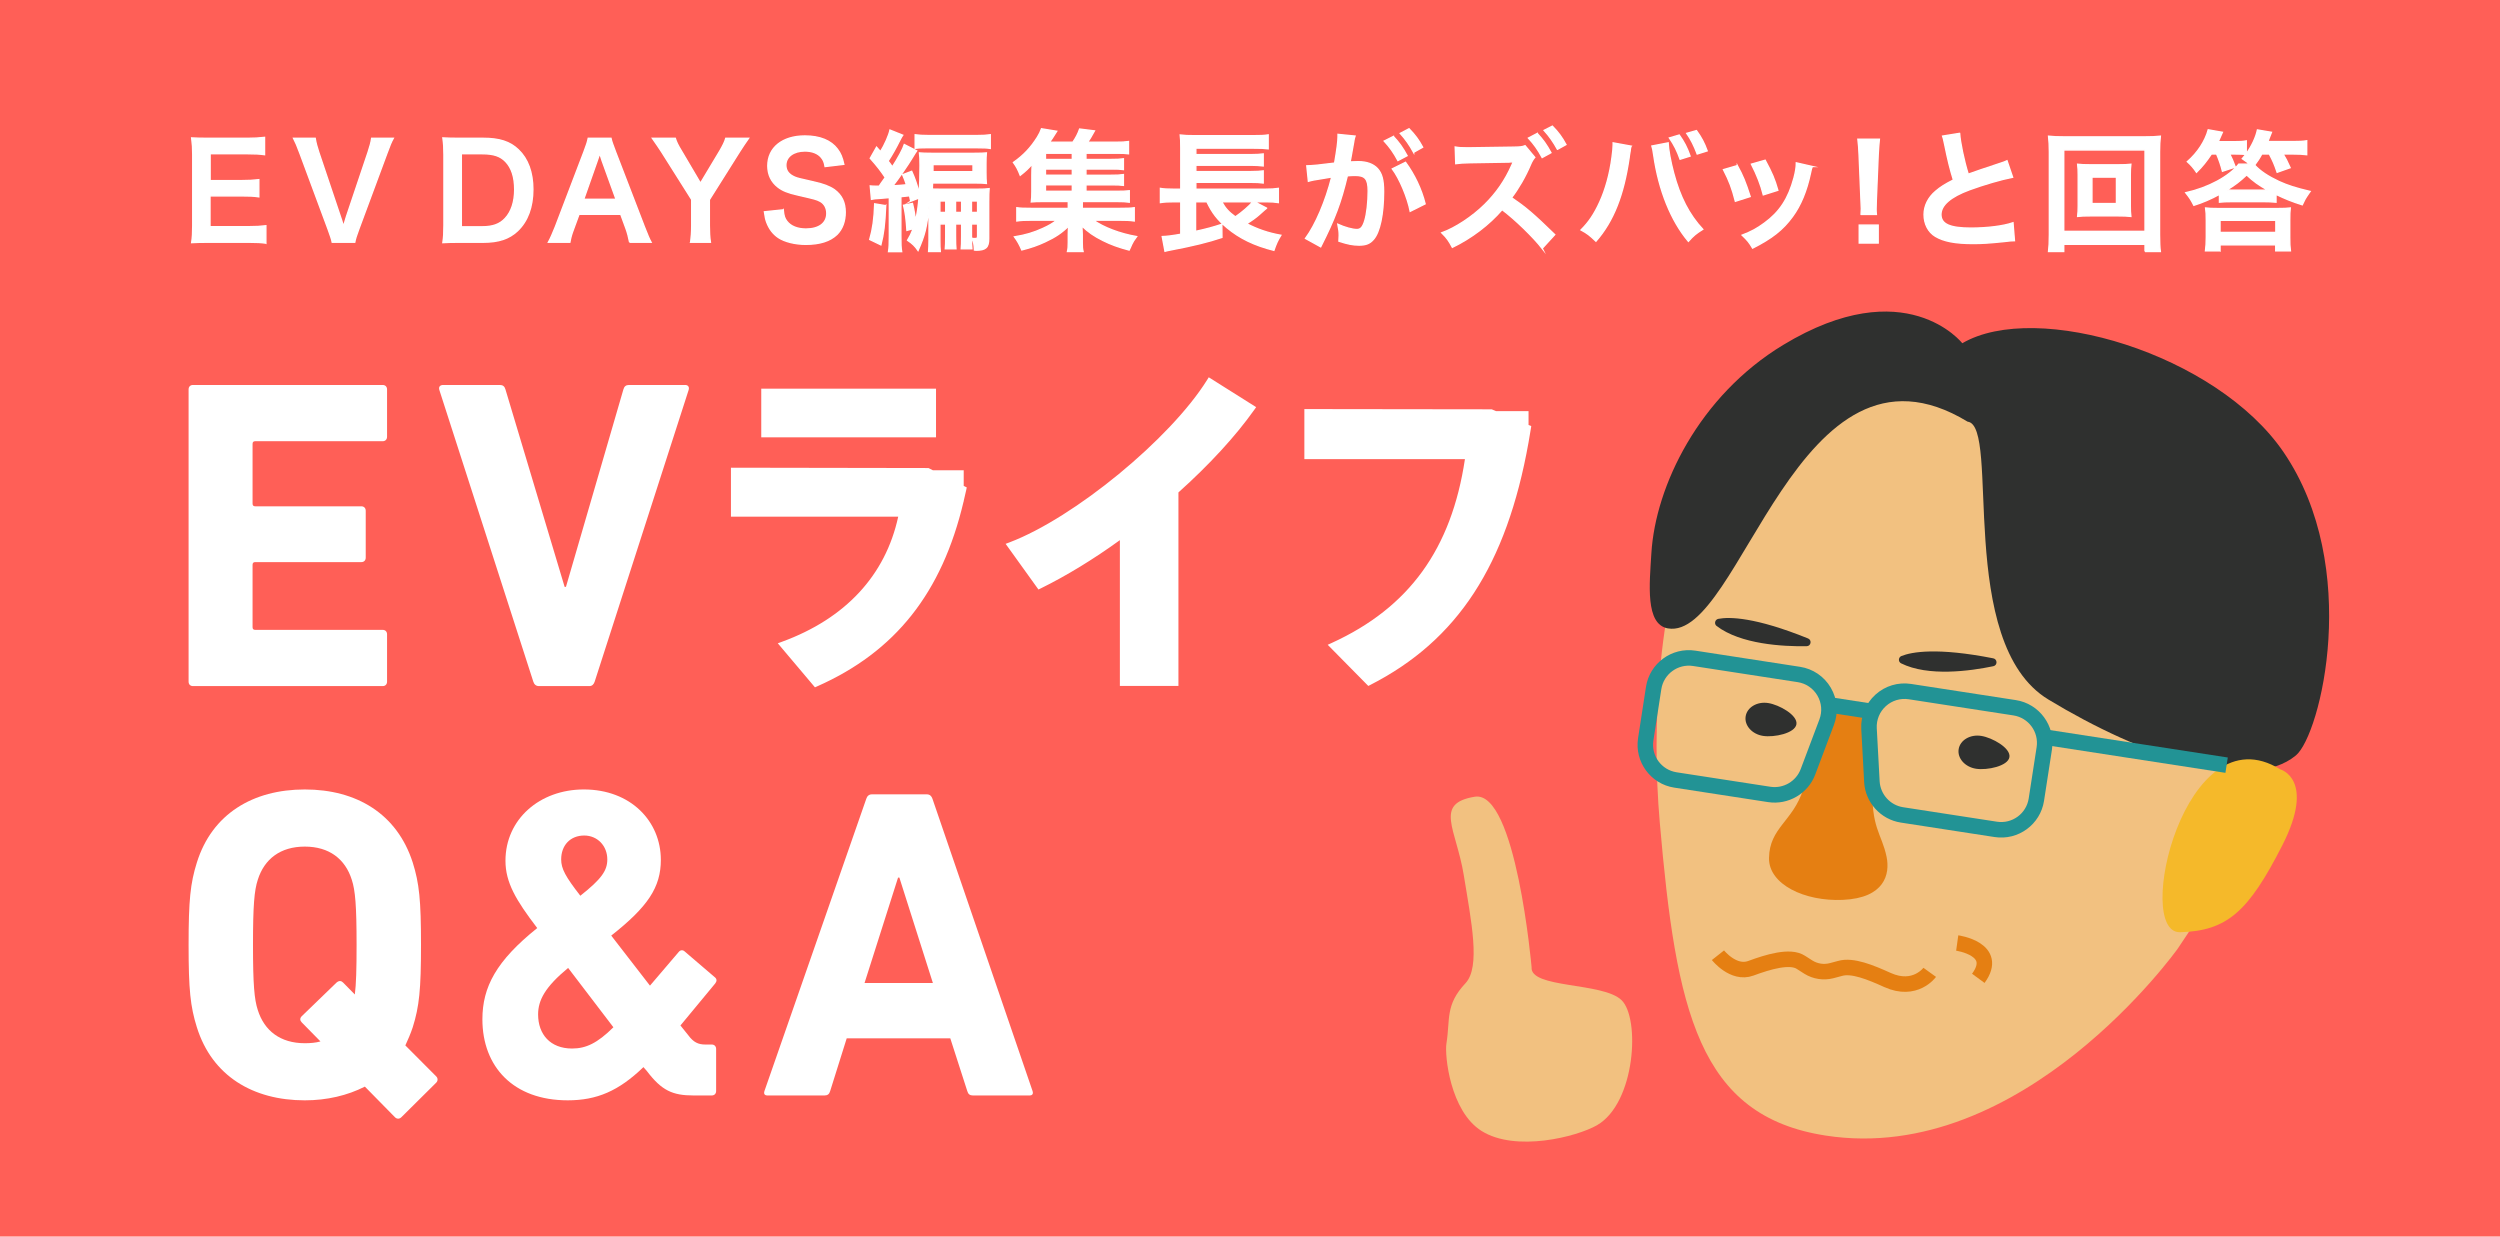 <?xml version="1.0" encoding="UTF-8"?>
<svg id="b" data-name="レイヤー 2" xmlns="http://www.w3.org/2000/svg" width="536" height="265.113" viewBox="0 0 536 265.113">
  <g id="c" data-name="ヘッダー">
    <rect width="536" height="265.113" fill="#ff5f57" stroke-width="0"/>
    <path d="m206.619,100.818h-6.62l-.931-.471-42.353-.073v10.505h35.86c-2.724,12.575-11.31,21.833-24.881,26.801l-.935.343,7.967,9.44.463-.204c16.773-7.419,26.79-20.062,31.403-39.63h.028v-.121c.185-.789.377-1.567.544-2.379l.108-.528-.653-.33v-3.352Zm-124.567-18.281h-40.685c-.56,0-.933.378-.933.948v62.664c0,.572.373.95.933.95h40.685c.561,0,.933-.378.933-.95v-10.159c0-.569-.372-.948-.933-.948h-27.341c-.373,0-.561-.191-.561-.569v-13.387c0-.381.188-.572.561-.572h22.768c.56,0,.933-.378.933-.948v-10.064c0-.569-.374-.951-.933-.951h-22.768c-.373,0-.561-.19-.561-.569v-12.818c0-.381.188-.569.561-.569h27.341c.561,0,.933-.381.933-.951v-10.159c0-.569-.372-.948-.933-.948Zm64.856,0h-12.038c-.653,0-1.027.283-1.213.948l-12.318,42.345h-.28l-12.691-42.345c-.186-.664-.559-.948-1.212-.948h-12.132c-.653,0-1.026.378-.839,1.043l20.156,62.569c.188.572.56.95,1.213.95h10.825c.56,0,.933-.378,1.119-.95l20.157-62.569c.186-.665-.188-1.043-.747-1.043Zm53.775.798h-37.47v10.429h37.47v-10.429Zm58.109-1.86c-7.872,12.614-28.448,29.528-42.339,34.803l-.847.321,7.038,9.794.515-.251c5.464-2.686,11.298-6.245,16.942-10.334v31.254h12.555v-41.484c6.647-5.96,12.256-12.066,16.234-17.677l.431-.607-10.165-6.403-.362.583Zm68.928,9.632v-2.963h-6.979l-.912-.388-40.174-.054v10.731h34.429c-2.895,19.292-11.971,31.821-28.516,39.395l-.907.414,8.703,8.825.442-.226c18.673-9.53,29.207-25.633,33.913-51.987h.001v-.005c.173-.971.341-1.952.498-2.95l.084-.545-.583-.247Z" fill="#fff" stroke-width="0"/>
    <g>
      <path d="m86.905,224.14c.559-1.234,1.119-2.468,1.586-3.892,1.4-4.464,1.773-8.07,1.773-17.66s-.373-13.199-1.773-17.66c-3.36-10.445-12.038-15.667-23.142-15.667s-19.876,5.221-23.143,15.667c-1.399,4.461-1.772,8.07-1.772,17.66s.374,13.196,1.772,17.66c3.267,10.443,12.038,15.664,23.143,15.664,4.758,0,9.144-1.043,12.877-2.942l6.438,6.551c.467.474,1.027.381,1.4,0l7.466-7.406c.374-.379.374-.951,0-1.329l-6.625-6.646Zm-10.826-10.919l-2.519-2.563c-.373-.381-.841-.474-1.4,0l-7.465,7.215c-.467.474-.373.951,0,1.329l4.013,4.083c-1.027.286-2.147.381-3.36.381-5.227,0-8.678-2.658-10.079-7.122-.747-2.277-1.027-5.507-1.027-13.956s.28-11.679,1.027-13.959c1.4-4.461,4.852-7.119,10.079-7.119s8.678,2.658,10.077,7.119c.747,2.28,1.027,5.507,1.027,13.959,0,5.221-.094,8.449-.374,10.633Z" fill="#fff" stroke-width="0"/>
      <path d="m153.256,209.519l-6.439-5.507c-.373-.381-.933-.381-1.306.095l-6.158,7.215-8.305-10.729c7.838-6.172,10.636-10.35,10.636-16.236,0-8.261-6.438-15.098-16.517-15.098-9.424,0-16.796,6.362-16.796,15.288,0,4.652,2.239,8.449,6.811,14.43-8.771,7.027-11.757,12.627-11.757,19.559,0,10.159,6.625,17.374,18.29,17.374,6.252,0,10.918-1.994,16.237-7.12l.747.856c3.172,4.178,5.505,5.221,9.984,5.221h3.92c.559,0,.933-.379.933-.951v-9.018c0-.569-.374-.951-.933-.951h-1.4c-1.494,0-2.52-.474-3.639-1.994l-1.68-2.089,7.464-9.018c.373-.477.373-.951-.092-1.329Zm-27.995-30.383c2.8,0,4.946,2.182,4.946,5.126,0,2.372-1.213,4.178-5.785,7.784-3.174-4.083-4.107-5.791-4.107-7.784,0-3.04,1.96-5.126,4.946-5.126Zm-2.612,45.668c-4.666,0-7.279-3.04-7.279-7.31,0-3.04,1.492-5.889,6.438-9.969l9.705,12.722c-3.452,3.418-5.878,4.557-8.864,4.557Z" fill="#fff" stroke-width="0"/>
      <path d="m221.38,233.918l-21.462-62.664c-.187-.569-.561-.948-1.214-.948h-11.757c-.653,0-1.027.379-1.214.948l-21.835,62.664c-.186.572,0,.951.653.951h12.224c.653,0,1.027-.286,1.214-.951l3.545-11.298h22.209l3.639,11.298c.186.665.559.951,1.213.951h12.132c.653,0,.839-.379.653-.951Zm-36.021-23.165l7.186-22.598h.28l7.185,22.598h-14.651Z" fill="#fff" stroke-width="0"/>
    </g>
    <g>
      <path d="m56.995,52.128c-1.007-.14-1.902-.195-3.609-.195h-8.731c-1.679,0-2.435.028-3.554.084.168-1.119.224-2.043.224-3.694v-15.14c0-1.455-.056-2.295-.224-3.609,1.119.056,1.847.083,3.554.083h8.451c1.399,0,2.323-.056,3.61-.195v3.694c-1.063-.141-1.959-.196-3.61-.196h-8.06v5.765h6.801c1.455,0,2.406-.056,3.638-.195v3.665c-1.147-.167-1.903-.195-3.638-.195h-6.829v6.604h8.396c1.567,0,2.379-.057,3.582-.196v3.722Z" fill="#fff" stroke="#fff" stroke-miterlimit="10" stroke-width=".302"/>
      <path d="m71.235,51.933c-.111-.616-.419-1.483-.895-2.799l-5.988-16.146c-.615-1.68-1.008-2.575-1.399-3.331h4.617c.141.924.42,1.932.756,2.938l4.646,13.825c.14.335.476,1.455.672,2.126.252-.839.476-1.623.644-2.126l4.646-13.825c.447-1.398.615-1.986.756-2.938h4.617c-.392.7-.728,1.483-1.399,3.331l-5.988,16.146c-.476,1.26-.756,2.155-.868,2.799h-4.814Z" fill="#fff" stroke="#fff" stroke-miterlimit="10" stroke-width=".302"/>
      <path d="m95.185,33.211c0-1.567-.056-2.407-.224-3.638,1.119.056,1.791.083,3.554.083h5.065c3.498,0,5.765.729,7.556,2.463,2.043,1.932,3.106,4.842,3.106,8.479,0,3.806-1.119,6.828-3.303,8.899-1.791,1.679-4.029,2.435-7.332,2.435h-5.093c-1.707,0-2.407.028-3.554.084.168-1.147.224-2.015.224-3.694v-15.111Zm8.171,15.419c2.295,0,3.778-.531,4.954-1.791,1.343-1.427,2.043-3.582,2.043-6.212,0-2.659-.644-4.646-1.932-5.989-1.147-1.203-2.603-1.679-5.037-1.679h-4.478v15.671h4.449Z" fill="#fff" stroke="#fff" stroke-miterlimit="10" stroke-width=".302"/>
      <path d="m134.994,51.933c-.168-.924-.476-2.127-.783-2.938l-1.119-3.051h-8.955l-1.119,3.051c-.504,1.343-.616,1.763-.84,2.938h-4.59c.42-.756.98-2.015,1.483-3.303l6.156-16.146c.532-1.399.756-2.099.895-2.827h4.87c.14.672.308,1.12.951,2.827l6.213,16.146c.699,1.791,1.035,2.575,1.427,3.303h-4.59Zm-5.904-17.49c-.112-.308-.196-.644-.504-1.567q-.447,1.315-.531,1.567l-2.911,8.283h6.94l-2.994-8.283Z" fill="#fff" stroke="#fff" stroke-miterlimit="10" stroke-width=".302"/>
      <path d="m148.082,51.933c.14-1.063.224-2.183.224-3.61v-5.541l-6.465-10.242c-.42-.672-1.063-1.595-1.959-2.883h4.897c.224.756.588,1.512,1.344,2.743l4.058,6.884,4.113-6.856c.7-1.203,1.119-2.042,1.315-2.771h4.869c-.392.56-1.455,2.1-1.931,2.883l-6.465,10.271v5.513c0,1.399.057,2.547.225,3.61h-4.226Z" fill="#fff" stroke="#fff" stroke-miterlimit="10" stroke-width=".302"/>
      <path d="m167.924,44.992c.112,1.26.28,1.819.783,2.463.811,1.063,2.268,1.651,4.086,1.651,2.799,0,4.478-1.26,4.478-3.358,0-1.147-.531-2.099-1.399-2.575-.839-.447-1.007-.476-4.869-1.371-2.099-.476-3.218-.923-4.226-1.707-1.427-1.119-2.154-2.658-2.154-4.533,0-3.89,3.134-6.408,7.947-6.408,3.19,0,5.597.98,6.968,2.826.7.924,1.036,1.763,1.372,3.246l-4.002.476c-.168-.951-.364-1.427-.84-1.986-.728-.868-1.959-1.344-3.498-1.344-2.435,0-4.086,1.231-4.086,3.051,0,1.175.616,1.986,1.903,2.546.615.252.839.309,3.945,1.008,2.211.476,3.555,1.008,4.561,1.707,1.596,1.176,2.323,2.715,2.323,4.814,0,1.987-.616,3.61-1.764,4.758-1.482,1.427-3.693,2.126-6.688,2.126-2.295,0-4.534-.56-5.877-1.455-1.119-.755-1.932-1.818-2.463-3.19-.252-.644-.364-1.175-.531-2.322l4.029-.42Z" fill="#fff" stroke="#fff" stroke-miterlimit="10" stroke-width=".302"/>
      <path d="m189.893,44.097c-.195,4.17-.419,5.989-1.035,8.396l-2.379-1.147c.644-2.238.952-4.449,1.063-7.64l2.351.392Zm5.373-.951c-.111-.56-.14-.728-.252-1.176q-1.119.112-1.874.196v8.367c0,1.819.027,2.574.167,3.414h-2.798c.14-.895.168-1.679.168-3.414v-8.172c-1.036.084-1.483.141-1.987.168-.951.057-1.315.084-1.847.196l-.252-2.854c.504.056.728.056,1.315.056h.588q.363-.531.476-.699l.839-1.176c-.923-1.398-1.818-2.546-3.218-4.113l1.343-2.379c.28.308.56.644.84.951.895-1.398,1.847-3.609,2.043-4.617l2.715,1.092c-.196.279-.309.504-.588,1.035-.895,1.791-1.651,3.135-2.547,4.506.504.644.588.783.924,1.259,1.175-1.791,2.322-3.945,2.574-4.785l2.631,1.344c-.224.308-.364.531-.924,1.455-.867,1.455-2.994,4.561-4.17,6.044,1.372-.084,1.903-.111,2.911-.224-.252-.811-.392-1.147-.811-2.154l1.931-.728c.672,1.482,1.147,2.853,1.623,4.729.112-2.015.168-3.749.168-6.017,0-1.371-.028-1.959-.112-2.658.7.056,1.26.084,2.575.084h9.179c1.344,0,1.987-.028,2.574-.084-.056.644-.084,1.231-.084,2.351v1.791c0,1.147.028,1.763.084,2.379-.363-.056-1.427-.084-2.294-.084h-9.235c0,.14-.028.588-.056,1.315.531.027.895.027,1.818.027h7.696c1.259,0,2.07-.027,2.658-.111-.056.756-.084,1.343-.084,2.798v7.948c0,1.847-.644,2.435-2.687,2.435-.084,0-.224,0-.363-.028-.057-1.231-.141-1.679-.504-2.519.195.056.308.056.56.056.531,0,.615-.083.615-.56v-2.574h-1.315v2.603c0,1.539.027,2.071.084,2.715h-2.268c.057-.7.084-1.231.084-2.715v-2.603h-1.315v2.603c0,1.595.027,2.043.083,2.715h-2.267c.057-.7.084-1.231.084-2.715v-2.603h-1.259v3.47c0,1.063.027,1.819.084,2.435h-2.491c.057-.783.084-1.371.084-2.462v-7.192c-.531,4.674-.895,6.101-2.351,9.431-.672-.98-1.175-1.455-2.238-2.183.503-.84.755-1.371,1.203-2.49l-1.344.363c-.168-2.49-.335-3.806-.728-5.373l1.903-.392c.42,1.791.504,2.406.644,3.806.392-1.623.644-3.33.756-4.981l-1.764.7Zm.952-14.244c.755.111,1.679.168,3.022.168h10.046c1.371,0,2.295-.057,3.022-.168v2.91c-.672-.112-1.427-.14-2.742-.14h-11.11c-1.147,0-1.623.027-2.238.111v-2.882Zm3.806,6.912v1.007h8.591v-1.539h-8.591v.532Zm2.742,7.276h-1.259v2.462h1.259v-2.462Zm3.414,2.462v-2.462h-1.315v2.462h1.315Zm3.414,0v-2.462h-1.315v2.462h1.315Z" fill="#fff" stroke="#fff" stroke-miterlimit="10" stroke-width=".302"/>
      <path d="m232.82,41.019h6.576c1.287,0,1.987-.028,2.715-.112v2.435c-.756-.111-1.399-.14-2.687-.14h-7.388v1.483h7.947c1.707,0,2.435-.028,3.19-.14v2.826c-.924-.14-1.764-.168-3.19-.168h-5.569c2.155,1.567,5.709,2.91,9.264,3.526-.56.755-.784,1.119-1.036,1.65-.027.057-.14.309-.308.7-.056.111-.14.308-.252.531-2.211-.588-3.861-1.175-5.597-2.043-1.959-.98-3.162-1.818-4.533-3.134.056.811.084,1.539.084,1.847v1.623c0,1.035.027,1.455.168,2.015h-3.331c.141-.615.168-1.062.168-1.986v-1.651c0-.644.028-1.175.084-1.847-1.427,1.427-2.826,2.379-5.064,3.414-1.54.728-2.995,1.231-4.981,1.735-.448-1.063-.924-1.932-1.567-2.799,2.379-.392,4.086-.895,6.045-1.791,1.343-.615,2.183-1.092,3.022-1.791h-5.401c-1.428,0-2.239.028-3.162.168v-2.826c.756.111,1.455.14,3.162.14h7.863v-1.483h-5.541c-1.091,0-1.707.028-2.378.084.084-.615.111-1.343.111-2.238v-3.471c0-.895.028-1.65.084-2.435-.811.951-1.427,1.539-2.574,2.435-.476-1.203-.811-1.847-1.455-2.742,2.183-1.539,3.693-3.135,5.121-5.401.392-.615.699-1.259.895-1.818l3.246.531q-1.063,1.707-1.539,2.351h5.009c.7-1.035,1.092-1.791,1.455-2.826l3.163.392c-.7,1.26-.98,1.735-1.455,2.435h6.017c1.259,0,1.986-.027,2.742-.14v2.603c-.7-.084-1.26-.112-2.323-.112h-6.8v1.344h5.373c1.371,0,1.819-.028,2.658-.14v2.294c-.839-.111-1.147-.111-2.658-.111h-5.373v1.343h5.373c1.399,0,1.791-.027,2.658-.14v2.295c-.755-.084-1.175-.112-2.658-.112h-5.373v1.399Zm-2.91-8.172h-5.765v1.344h5.765v-1.344Zm0,3.387h-5.765v1.343h5.765v-1.343Zm-5.765,3.386v1.399h5.765v-1.399h-5.765Z" fill="#fff" stroke="#fff" stroke-miterlimit="10" stroke-width=".302"/>
      <path d="m271.551,44.629c-.225.168-.56.476-1.596,1.398-.728.644-1.623,1.288-2.687,1.932,2.351,1.231,4.674,2.015,7.332,2.49-.671,1.092-1.007,1.819-1.483,3.219-4.197-1.063-7.331-2.575-10.074-4.87-2.015-1.707-3.134-3.134-4.281-5.541h-2.435v6.353c2.435-.531,3.666-.867,5.625-1.511l.027,2.799c-3.022,1.007-5.988,1.734-10.941,2.687-.672.14-.756.14-1.26.279l-.588-3.134c.895-.028,2.127-.168,3.975-.504v-6.969h-1.512c-1.175,0-1.931.028-2.854.168v-3.022c.588.112,1.623.168,2.91.168h1.456v-8.843c0-1.511-.028-1.987-.112-2.771.84.112,1.679.14,3.05.14h12.537c1.624,0,2.407-.027,3.247-.168v2.967c-.895-.112-1.539-.14-3.219-.14h-12.285v1.399h11.865c1.12,0,1.987-.057,2.575-.141v2.547c-.56-.084-1.875-.14-2.575-.14h-11.865v1.371h11.865c1.12,0,2.043-.056,2.575-.14v2.574c-.784-.112-1.428-.14-2.575-.14h-11.865v1.482h14.916c1.259,0,2.015-.056,2.771-.168v3.022c-.7-.111-1.539-.168-2.519-.168h-2.631l2.631,1.372Zm-9.627-1.372c.811,1.456,1.511,2.211,2.938,3.247,1.399-.952,2.966-2.295,3.75-3.247h-6.689Z" fill="#fff" stroke="#fff" stroke-miterlimit="10" stroke-width=".302"/>
      <path d="m290.234,30.412c-.141.811-.336,1.959-.616,3.471q-.084.476-.168.839c.84-.027,1.231-.056,1.735-.056,1.847,0,3.218.504,4.142,1.483.951,1.063,1.315,2.406,1.315,4.953,0,4.814-.811,8.648-2.155,10.187-.783.923-1.623,1.259-3.106,1.259-1.288,0-2.436-.224-4.311-.839.028-.532.057-.952.057-1.231,0-.728-.057-1.287-.28-2.379,1.512.672,3.106,1.119,4.086,1.119.811,0,1.26-.531,1.679-1.902.448-1.456.729-4.002.729-6.381,0-2.574-.644-3.33-2.799-3.33-.588,0-1.035.028-1.68.084-1.371,5.736-2.63,9.123-5.708,15.224l-3.247-1.791c2.155-2.938,4.311-7.976,5.625-13.181q-.419.056-1.315.224l-2.547.42c-.448.084-.756.168-1.147.279l-.336-3.302c1.26-.028,2.715-.168,5.961-.588.531-3.106.728-4.701.728-5.652v-.504l3.638.363c-.084.225-.168.588-.224.868l-.056.363Zm8.507-1.147c1.231,1.315,1.987,2.379,2.938,4.114l-1.959,1.035c-.924-1.707-1.707-2.826-2.938-4.17l1.959-.98Zm2.603,5.541c1.931,2.659,3.387,5.681,4.198,8.899l-3.19,1.595c-.56-2.938-2.295-7.052-3.834-9.095l2.826-1.399Zm1.735-2.154c-.84-1.539-1.763-2.854-2.854-4.058l1.875-.98c1.259,1.287,2.043,2.351,2.91,3.945l-1.931,1.092Z" fill="#fff" stroke="#fff" stroke-miterlimit="10" stroke-width=".302"/>
      <path d="m330.644,53.248c-1.931-2.463-5.82-6.241-8.591-8.312-2.799,3.246-6.576,6.101-10.662,8.087-.756-1.427-1.147-1.986-2.267-3.106,2.882-1.036,6.548-3.442,9.179-6.045,2.519-2.463,4.449-5.289,5.82-8.424l.141-.308.084-.195c0-.057.027-.112.084-.252-.309.027-.393.027-.616.027l-.252.028-8.396.14c-1.511.028-2.211.084-3.05.196l-.112-3.555c.783.141,1.315.168,2.463.168h.672l9.347-.14c1.567-.028,1.791-.056,2.49-.308l2.071,2.49c-.28.309-.644.895-.895,1.512-1.063,2.546-2.603,5.205-4.086,7.136,3.106,2.127,4.646,3.442,9.263,7.92l-2.687,2.938Zm-1.063-24.627c1.231,1.315,1.987,2.379,2.938,4.114l-1.875,1.035c-.923-1.707-1.707-2.826-2.938-4.17l1.875-.98Zm4.338,3.387c-.84-1.539-1.763-2.854-2.854-4.059l1.763-.895c1.26,1.288,2.043,2.352,2.911,3.946l-1.819,1.008Z" fill="#fff" stroke="#fff" stroke-miterlimit="10" stroke-width=".302"/>
      <path d="m349.7,31.336c-.084.308-.112.336-.141.56l-.056.476-.14.811-.084.672c-1.176,8.031-3.358,13.545-7.108,17.855-1.315-1.26-1.847-1.68-3.19-2.407,1.68-1.679,2.827-3.386,4.002-5.961,1.203-2.603,2.183-6.072,2.631-9.599.168-1.147.252-2.099.252-2.714v-.393l3.834.7Zm7.947-.7c.028,1.288.532,4.03,1.176,6.436,1.371,5.178,3.33,8.955,6.24,12.09-1.428.895-2.015,1.371-3.078,2.574-3.723-4.449-6.325-10.886-7.416-18.414-.168-1.147-.252-1.595-.392-2.015l3.47-.672Zm2.379-1.679c1.035,1.455,1.651,2.631,2.322,4.506l-2.127.672c-.644-1.791-1.23-2.995-2.294-4.561l2.099-.616Zm3.861,4.058c-.644-1.734-1.343-3.134-2.238-4.421l2.07-.588c1.063,1.483,1.68,2.658,2.295,4.338l-2.127.671Z" fill="#fff" stroke="#fff" stroke-miterlimit="10" stroke-width=".302"/>
      <path d="m372.489,35.506c1.175,2.154,1.734,3.498,2.742,6.632l-3.162,1.008c-.728-2.826-1.287-4.31-2.547-6.772l2.967-.867Zm16.062.195c-.168.42-.224.56-.392,1.428-.811,3.806-2.071,6.884-3.862,9.318-2.07,2.827-4.394,4.646-8.535,6.744-.728-1.23-1.063-1.65-2.238-2.771,1.959-.755,3.106-1.371,4.757-2.574,3.274-2.379,5.149-5.233,6.353-9.711.364-1.371.504-2.351.504-3.218l3.414.783Zm-10.102-1.343c1.483,2.771,2.016,4.002,2.715,6.436l-3.106.98c-.531-2.127-1.371-4.282-2.547-6.577l2.938-.839Z" fill="#fff" stroke="#fff" stroke-miterlimit="10" stroke-width=".302"/>
      <path d="m399.014,45.972c.028-.588.056-.867.056-1.203q0-.308-.084-1.987l-.392-9.515c-.056-1.231-.14-2.631-.252-3.414h4.59c-.084.756-.196,2.211-.252,3.414l-.392,9.515q-.056,1.623-.056,2.016c0,.335,0,.615.056,1.175h-3.274Zm-.392,6.129v-3.834h4.058v3.834h-4.058Z" fill="#fff" stroke="#fff" stroke-miterlimit="10" stroke-width=".302"/>
      <path d="m420.139,28.594c.111,1.875.951,5.904,1.847,8.759q1.819-.672,7.248-2.463c.504-.168.644-.224,1.063-.42l1.203,3.526c-2.435.476-6.101,1.539-9.234,2.687-4.086,1.511-6.129,3.302-6.129,5.317,0,2.043,1.903,2.91,6.408,2.91,3.498,0,6.94-.42,9.039-1.147l.309,3.834c-.616,0-.756.028-2.268.196-3.022.308-4.589.419-6.548.419-3.89,0-6.325-.476-8.116-1.539-1.539-.923-2.435-2.658-2.435-4.673,0-1.875.895-3.666,2.491-5.01,1.091-.923,1.986-1.482,3.806-2.406-.699-2.267-1.176-4.142-1.875-7.584-.28-1.344-.308-1.399-.447-1.819l3.638-.587Z" fill="#fff" stroke="#fff" stroke-miterlimit="10" stroke-width=".302"/>
      <path d="m459.898,53.919v-1.539h-17.435v1.539h-3.246c.111-.895.168-2.099.168-3.638v-17.714c0-1.315-.057-2.323-.168-3.358,1.035.112,1.902.14,3.273.14h17.351c1.399,0,2.267-.027,3.33-.14-.111,1.035-.168,1.959-.168,3.358v17.742c0,1.511.057,2.91.168,3.609h-3.273Zm-17.435-4.31h17.435v-17.462h-17.435v17.462Zm11.669-14.271c1.231,0,1.987-.028,2.715-.112-.084.672-.112,1.371-.112,2.239v6.688c0,.895.028,1.512.112,2.239-.811-.084-1.539-.112-2.715-.112h-5.96c-1.399,0-1.875.028-2.715.112.084-.756.112-1.399.112-2.239v-6.688c0-.811-.028-1.512-.112-2.239.699.084,1.483.112,2.715.112h5.96Zm-5.625,8.312h5.262v-5.682h-5.262v5.682Z" fill="#fff" stroke="#fff" stroke-miterlimit="10" stroke-width=".302"/>
      <path d="m474.123,33.015c-1.12,1.651-1.875,2.603-3.19,3.918-.616-.924-1.176-1.567-1.959-2.267,2.238-1.959,3.806-4.394,4.478-6.828l3.022.531q-.644,1.455-.895,2.016h3.386c1.26,0,1.903-.028,2.631-.168v2.771c1.175-1.623,2.07-3.526,2.406-5.122l2.995.504q-.448,1.204-.784,1.987h5.457c1.26,0,2.043-.028,2.883-.168v2.967c-.868-.112-1.735-.141-2.883-.141h-2.183c.504.811.924,1.596,1.511,2.938l-2.771.98c-.587-1.735-.867-2.379-1.679-3.918h-1.623c-.476.895-.924,1.567-1.539,2.379,1.203,1.315,2.91,2.435,5.233,3.526,1.847.839,3.554,1.399,6.66,2.127-.14.195-.252.335-.308.447-.728,1.063-.868,1.315-1.372,2.407-2.126-.672-3.666-1.288-5.624-2.239v1.679c-.811-.084-1.735-.111-2.575-.111h-6.968c-1.176,0-1.68.027-2.575.111v-1.679c-1.847,1.008-3.693,1.791-5.484,2.351-.616-1.203-.895-1.623-1.735-2.687,4.869-1.091,9.319-3.498,11.362-6.129h2.267c-.393-.392-.448-.447-1.512-1.175.364-.448.476-.588.756-.924-.616-.056-1.287-.084-2.267-.084h-1.203c.447.868.671,1.399,1.203,2.799l-2.743.895c-.308-1.231-.699-2.407-1.259-3.694h-1.119Zm1.847,20.765h-3.106c.112-.867.168-1.818.168-2.966v-3.526c0-1.26-.028-1.875-.14-2.687.699.084,1.371.112,2.603.112h12.873c1.315,0,1.959-.028,2.658-.112-.084.672-.112,1.343-.112,2.687v3.554c0,1.287.028,2.127.141,2.938h-3.135v-1.287h-11.949v1.287Zm0-3.945h11.977v-2.603h-11.977v2.603Zm9.403-9.067h.839c-1.931-1.092-3.078-1.903-4.533-3.274-1.512,1.428-2.491,2.155-4.254,3.246.42.028.616.028,1.035.028h6.913Z" fill="#fff" stroke="#fff" stroke-miterlimit="10" stroke-width=".302"/>
    </g>
    <path d="m466.924,203.363s-33.177,46.632-75.487,40.105c-27.28-4.208-32.08-26.678-35.586-67.194-3.506-40.517,4.829-110.531,64.337-100.139,59.508,10.392,93.665,58.48,46.736,127.229Z" fill="#f2c180" stroke-width="0"/>
    <path d="m421.86,90.408c7.124.819-2.71,47.446,17.313,59.569,20.023,12.124,43.287,20.147,53.078,11.972,5.275-4.404,14.166-40.355-2.654-65.007-14.398-21.103-52.999-32.647-68.88-23.35,0,0-12.154-15.526-38.404.364-18.027,10.912-27.384,30.241-28.256,44.65-.398,6.573-1.349,15.27,3.542,16.121,15.614,2.718,27.763-66.503,64.26-44.32Z" fill="#2f302f" stroke-width="0"/>
    <path d="m488.897,164.955s7.674,2.074.423,16.299c-7.251,14.225-11.823,18.328-21.896,18.616s.955-47.67,21.473-34.914Z" fill="#f5b92a" stroke-width="0"/>
    <path d="m385.874,169.318c-.124.33.833-.443.728-.106-2.131,6.865-7.237,8.22-7.326,14.765-.076,5.649,7.657,9.319,15.817,8.957,9.014-.4,10.152-5.547,9.39-9.233-1.039-5.023-3.415-6.206-2.988-15.514.019-.415-.164-.814-.171-1.23l-.174-9.983c-.045-2.572-1.978-4.718-4.531-5.03h0c-2.362-.289-4.615,1.076-5.453,3.304l-5.292,14.068Z" fill="#e57f12" stroke-width="0"/>
    <g>
      <path d="m399.675,167.687l-.618-11.374c-.152-2.806.955-5.497,3.039-7.383,2.082-1.887,4.869-2.723,7.646-2.294l22.438,3.462c5.059.78,8.54,5.531,7.759,10.59l-1.7,11.016c-.78,5.059-5.531,8.54-10.59,7.76l-20.122-3.104c-4.315-.666-7.619-4.313-7.854-8.672Zm9.561-17.764c-1.782-.275-3.571.262-4.907,1.472-1.337,1.21-2.047,2.937-1.95,4.737l.617,11.374c.151,2.797,2.271,5.137,5.04,5.564l20.122,3.104c3.246.501,6.295-1.733,6.795-4.979l1.7-11.016c.501-3.246-1.733-6.295-4.979-6.795l-22.438-3.462Z" fill="#229395" stroke-width="0"/>
      <path d="m351.199,158.276l1.7-11.016c.78-5.059,5.531-8.54,10.59-7.759l22.438,3.462c2.777.428,5.183,2.066,6.601,4.492,1.417,2.426,1.661,5.326.67,7.955l-4.015,10.659c-1.54,4.085-5.788,6.568-10.103,5.902l-20.121-3.104c-5.059-.78-8.54-5.531-7.759-10.591Zm11.782-15.488c-3.246-.501-6.294,1.732-6.795,4.979l-1.7,11.016c-.501,3.246,1.733,6.295,4.979,6.796l20.121,3.104c2.768.427,5.495-1.166,6.483-3.787l4.015-10.659c.636-1.687.478-3.548-.431-5.105-.909-1.557-2.453-2.607-4.235-2.882l-22.438-3.462Z" fill="#229395" stroke-width="0"/>
      <rect x="394.752" y="147.06" width="3.326" height="9.424" transform="translate(185.979 520.413) rotate(-81.23)" fill="#229395" stroke-width="0"/>
      <rect x="456.172" y="141.257" width="3.326" height="39.557" transform="translate(228.88 588.966) rotate(-81.23)" fill="#229395" stroke-width="0"/>
    </g>
    <path d="m407.675,140.646c2.226-.882,7.626-1.875,19.675.497.924.182.942,1.502.02,1.693-5.005,1.04-13.967,2.268-19.772-.615-.665-.33-.614-1.302.076-1.575Z" fill="#2f302f" stroke-width="0"/>
    <path d="m368.415,132.68c2.352-.446,7.843-.401,19.228,4.202.873.353.641,1.653-.3,1.667-5.112.077-14.144-.409-19.3-4.336-.591-.45-.357-1.394.372-1.533Z" fill="#2f302f" stroke-width="0"/>
    <path d="m419.933,160.637c-.3,1.946,1.373,3.819,3.737,4.184,2.364.365,6.853-.558,7.153-2.504s-3.702-4.178-6.066-4.543-4.524.917-4.824,2.863Z" fill="#2f302f" stroke-width="0"/>
    <path d="m374.265,153.593c-.3,1.946,1.373,3.819,3.737,4.184s6.853-.558,7.153-2.504-3.702-4.178-6.066-4.543-4.524.917-4.824,2.863Z" fill="#2f302f" stroke-width="0"/>
    <path d="m419.627,202.181s9.138,1.284,4.521,7.576" fill="none" stroke="#e57f12" stroke-miterlimit="10" stroke-width="3.326"/>
    <path d="m368.332,204.8s3.305,4.181,7.035,2.803c3.73-1.379,8.445-2.801,10.749-1.273.594.394,1.143.742,1.631,1.041,1.47.902,3.225,1.173,4.899.756.556-.139,1.184-.305,1.869-.501,2.658-.762,6.544.853,10.169,2.489,5.934,2.677,9.048-1.644,9.048-1.644" fill="none" stroke="#e57f12" stroke-miterlimit="10" stroke-width="3.326"/>
    <path d="m328.373,207.361s-3.346-37.98-12.177-36.543c-8.831,1.437-3.98,6.879-2.363,16.814,1.616,9.935,3.635,19.68.37,23.168-4.393,4.692-3.241,7.69-4.089,12.927-.406,2.511.786,14.514,7.531,18.75,7.32,4.598,20.415,1.254,24.73-1.217,8.292-4.748,9.306-22.961,5.276-26.837-4.03-3.877-19.663-2.466-19.278-7.061Z" fill="#f2c180" stroke-width="0"/>
  </g>
</svg>
